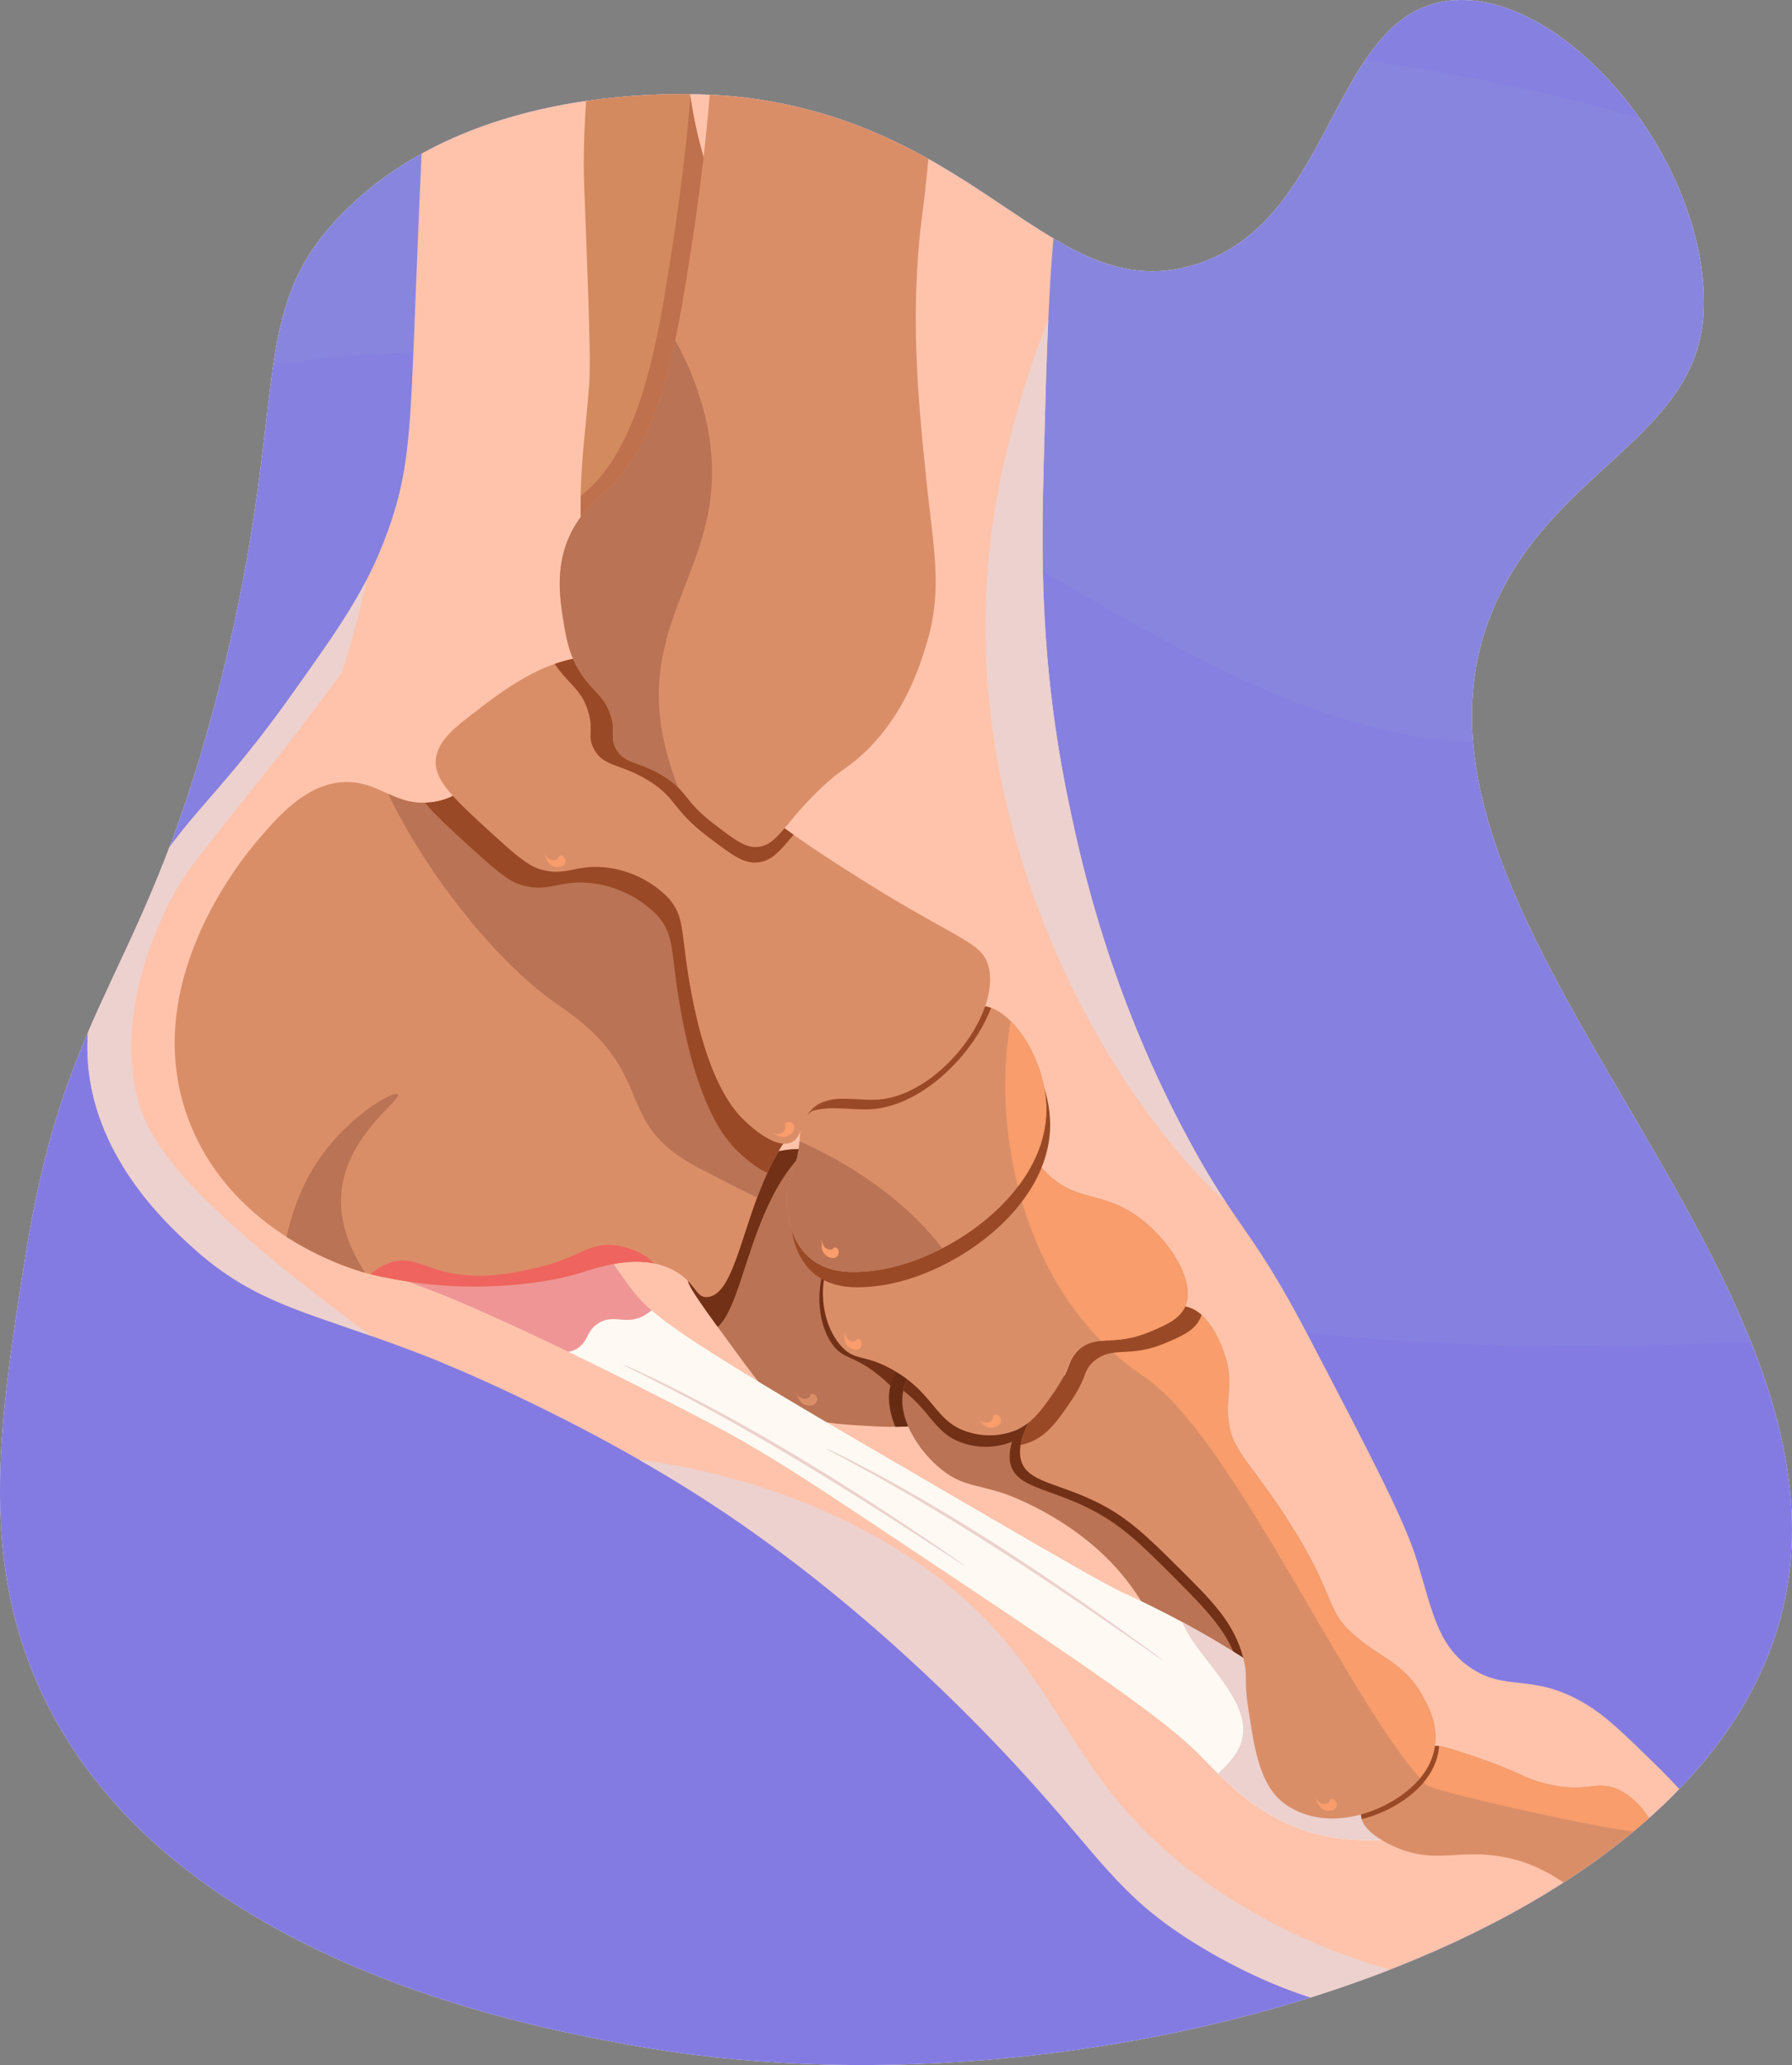 <svg xmlns="http://www.w3.org/2000/svg" xmlns:xlink="http://www.w3.org/1999/xlink" viewBox="0 0 469.113 540.244"><rect x="0" y="0" width="469.113" height="540.244" fill="#808080" stroke="none"/><defs><style>.cls-1{fill:#fff;}.cls-2{fill:#8a8add;}.cls-3{fill:#da8e68;}.cls-4{fill:#d38a5f;}.cls-5{fill:#ffc3ab;}.cls-6{fill:#ba7354;}.cls-7{fill:none;}.cls-8{fill:#fefaf3;}.cls-9{clip-path:url(#clip-path);}.cls-10{clip-path:url(#clip-path-2);}.cls-11{fill:#5327f2;opacity:0.05;}.cls-12{clip-path:url(#clip-path-3);}.cls-13{fill:#ecd1ce;}.cls-14{clip-path:url(#clip-path-4);}.cls-15{fill:#994925;}.cls-16{clip-path:url(#clip-path-5);}.cls-17{fill:#723016;}.cls-18{isolation:isolate;}.cls-19{clip-path:url(#clip-path-6);}.cls-20{fill:#582511;}.cls-21{fill:#672b14;}.cls-22{clip-path:url(#clip-path-7);}.cls-23{fill:#5d2712;}.cls-24{fill:#5e2812;}.cls-25{fill:#5f2812;}.cls-26{fill:#602913;}.cls-27{fill:#622913;}.cls-28{fill:#632a13;}.cls-29{fill:#642a13;}.cls-30{fill:#652a13;}.cls-31{fill:#5c2712;}.cls-32{fill:#5b2612;}.cls-33{fill:#5a2611;}.cls-34{fill:#592511;}.cls-35{clip-path:url(#clip-path-8);}.cls-36{clip-path:url(#clip-path-9);}.cls-37{fill:#ef9595;}.cls-38{clip-path:url(#clip-path-10);}.cls-39{fill:#f89d6b;}.cls-40{clip-path:url(#clip-path-11);}.cls-41{clip-path:url(#clip-path-12);}.cls-42{clip-path:url(#clip-path-13);}.cls-43{clip-path:url(#clip-path-14);}.cls-44{fill:#ef645e;}.cls-45{clip-path:url(#clip-path-15);}.cls-46{clip-path:url(#clip-path-16);}.cls-47{fill:#bf704c;}.cls-48{clip-path:url(#clip-path-17);}</style><clipPath id="clip-path"><path class="cls-1" d="M193.908,25.391c-4.773-.555-67.728-7.025-104.448,30.614-25.456,26.093-13.088,47.535-31.515,121.556-19.577,78.64-40.491,82.373-51.324,151.27-6.638,42.221-12.177,77.445,3.602,112.552,32.054,71.32,128.095,88.776,154.872,93.643,116.692,21.21,276.194-23.542,300.739-110.751,26.34-93.587-115.965-189.068-72.033-271.025,17.213-32.112,51.552-40.759,52.224-72.934.818-39.166-37.04-83.492-66.631-80.137-31.506,3.572-29.732,58.738-67.531,69.332C275.286,79.763,257.095,32.744,193.908,25.391Z"/></clipPath><clipPath id="clip-path-2"><rect class="cls-2" x="-93.298" y="-117.584" width="677.828" height="677.828"/></clipPath><clipPath id="clip-path-3"><path class="cls-5" d="M112.073.288c.307,10.298-.31,1.285-3.303,77.945-1.34,34.315-1.565,45.062-7.266,60.771-5.535,15.252-12.583,25.129-25.761,43.596C55.171,211.428,46.422,214.547,34.789,237.425c-7.2,14.16-12.351,24.291-11.89,38.312.861,26.202,20.609,44.276,27.082,50.202,17.624,16.131,31.59,17.137,62.092,29.064,1.869.731,38.792,15.356,73.982,38.312,39.066,25.484,69.296,56.864,81.908,70.679,20.25,22.181,24.84,31.678,43.596,43.596,19.56,12.429,51.844,25.784,67.376,13.872,4.981-3.82,6.607-8.988,14.532-11.89,10.779-3.948,21.474.595,23.119,1.321,9.868,4.355,8.635,9.686,17.174,13.872,10.181,4.99,25.876,4.248,35.67-5.284,8.165-7.947,8.557-18.429,8.587-19.816.035-1.614.24-15.405-8.587-21.138-6.84-4.443-11.527.872-21.138-3.303-5.162-2.242-5.664-4.58-15.193-13.872-8.601-8.386-12.901-12.579-18.495-15.853-13.512-7.908-20.326-2.801-29.725-9.248-8.608-5.904-9.993-15.057-13.872-27.743-3.245-10.613-11.631-26.672-28.404-58.789-14.845-28.427-18.552-27.899-31.046-50.862-20.972-38.546-28.45-72.974-31.706-88.514-7.794-37.193-7.224-66.017-6.606-89.835,1.461-56.243,2.191-84.365,17.174-117.578C300.853-20.193,298.682-48.42,287.119-54.354c-29.969-15.38-56.068-13.829-95.78-15.193-64.122-2.203-63.006-8.889-71.908.661C107.541-56.131,110.253-60.835,112.073.288Z"/></clipPath><clipPath id="clip-path-4"><path class="cls-3" d="M432.44,497.021c-3.548-5.464-.188-15.623,3.963-16.514,2.206-.473,3.196,1.981,7.927,5.284,9.602,6.706,16.104,3.984,19.156,9.248,2.41,4.157,1.181,10.728-1.982,12.55-2.551,1.469-4.858-1.015-14.532-4.624C436.893,499.206,434.398,500.037,432.44,497.021Z"/></clipPath><clipPath id="clip-path-5"><path class="cls-6" d="M202.569,301.499c-14.218,4.012-25.219,21.501-22.459,33.688.443,1.957,4.479,7.469,12.55,18.495,7.536,10.294,9.262,12.102,11.89,13.872,6.468,4.355,13.053,4.876,19.156,5.284,10.295.689,26.308,1.761,32.367-7.266,6.506-9.693-2.316-25.291-5.945-31.706C249.005,331.879,227.29,294.522,202.569,301.499Z"/></clipPath><clipPath id="clip-path-6"><path class="cls-7" d="M256.459,389.778l2.752,1.187c-.503-.217-.823-.342-.922-.381-4.067-1.586-6.902-2.102-9.524-3.233l-2.752-1.187c2.622,1.131,5.456,1.647,9.524,3.233C255.637,389.436,255.956,389.561,256.459,389.778Z"/></clipPath><clipPath id="clip-path-7"><path class="cls-7" d="M263.482,352.331l2.752,1.187c8.079,3.484,16.117,13.767,34.98,42.495,23.7,36.1,30.542,49.622,25.992,59.83-.768,1.713-3.603,8.073-9.525,10.142a11.694,11.694,0,0,1-4.305.647,14.444,14.444,0,0,1-5.161-1.204l-2.752-1.187a14.445,14.445,0,0,0,5.161,1.204,11.694,11.694,0,0,0,4.305-.647c5.922-2.069,8.757-8.429,9.525-10.142,4.549-10.208-2.292-23.73-25.992-59.83C279.598,366.098,271.561,355.815,263.482,352.331Z"/></clipPath><clipPath id="clip-path-8"><path class="cls-6" d="M332.697,464.654c-6.102,2.292-12.04-1.026-12.55-1.321-6.569-3.803-7.543-11.175-10.569-20.477-1.596-4.906-6.566-20.185-16.514-31.706-12.697-14.705-30.385-20.477-30.385-20.477-7.216-2.355-10.771-2.013-15.853-5.945-6.305-4.878-12.839-14.692-9.908-22.459,3.119-8.267,15.792-11.115,24.44-10.569,11.627.735,19.467,7.827,47.56,42.936,28.477,35.59,36.977,48.994,33.027,59.449C341.282,455.84,338.821,462.353,332.697,464.654Z"/></clipPath><clipPath id="clip-path-9"><path class="cls-8" d="M78.796,315.858c.879,10.161,18.486,15.749,36.024,22.502 0,0,22.067,8.497,68.994,32.887,16.085,8.36,27.209,15.767,49.456,30.579,47.175,31.41,70.762,47.115,80.595,57.12,6.947,7.068,16.719,17.958,32.971,21.348,13.474,2.811,28.601-.118,28.697-2.308.049-1.12-6.393-.055-12.822-4.039-8.219-5.093-7.331-12.77-14.654-22.502-1.339-1.779-4.204-5.291-15.875-13.27A252.061,252.061,0,0,0,294.327,416.827c-4.932-2.16-25.472-14.133-66.552-38.08-52.859-30.813-57.674-35.138-62.888-42.119-5.647-7.56-9.931-15.783-21.37-24.233-5.829-4.306-18.693-12.495-36.024-13.27-6.75-.302-17.916-.801-24.423,6.347C82.436,306.169,78.347,310.661,78.796,315.858Z"/></clipPath><clipPath id="clip-path-10"><path class="cls-3" d="M356.477,475.884c-2.023-7.357,8.736-18.863,19.156-19.156,1.847-.052,4.559.845,9.908,2.642,12.269,4.121,13.087,5.758,19.156,7.266,11.189,2.78,13.527-1.515,19.816,1.982,6.004,3.337,11.19,11.317,9.248,18.495a14.933,14.933,0,0,1-9.908,9.908c-9.988,3.023-13.798-8.207-30.385-11.229-12.232-2.229-18.404,2.376-29.725-3.303C357.624,479.42,356.704,476.709,356.477,475.884Z"/></clipPath><clipPath id="clip-path-11"><path class="cls-3" d="M267.302,382.086c-1.107-3.849,1.202-8.379,1.982-9.908,1.821-3.571,3.369-3.779,6.605-7.927,4.812-6.167,3.157-7.974,6.605-11.229,3.67-3.465,5.805-1.663,14.532-5.284,8.638-3.584,9.455-6.556,13.211-5.945,6.506,1.058,9.864,10.917,10.569,13.211,1.98,6.442.363,9.602.661,15.193.492,9.237,5.489,11.531,15.853,27.743,13.087,20.47,9.16,23.128,17.835,30.385,6.678,5.586,12.551,6.978,17.174,15.193,1.561,2.773,4.117,7.463,3.303,13.211-1.526,10.77-13.547,15.822-15.193,16.514-2.124.893-13.142,5.523-23.119-.661-7.576-4.695-8.853-14.739-10.569-25.761-1.244-7.994.051-8.051-1.321-13.211-2.382-8.958-7.794-14.465-16.514-23.119-8.72-8.655-13.78-13.677-22.459-17.835C276.521,387.894,268.903,387.65,267.302,382.086Z"/></clipPath><clipPath id="clip-path-12"><path class="cls-3" d="M254.092,374.82a18.522,18.522,0,0,0,11.89-.661c4.341-1.901,6.76-5.38,9.908-9.908,5.113-7.354,3.482-8.687,6.605-11.229,4.97-4.045,9.083-.658,18.495-4.624,4.189-1.765,7.797-3.285,9.248-6.605,2.882-6.596-4.083-17.261-11.89-23.119-9.984-7.491-16.849-3.747-25.101-12.55-3.557-3.795-4.668-7.037-7.927-7.266-3.171-.223-5.276,2.624-11.89,9.908-7.594,8.365-11.392,12.547-13.872,13.872-9.065,4.841-14.621-.621-19.816,3.963-6.061,5.349-5.637,19.082.661,25.761,3.623,3.843,5.853,1.812,13.211,5.945C244.961,364.68,244.675,372.329,254.092,374.82Z"/></clipPath><clipPath id="clip-path-13"><path class="cls-3" d="M222.915,286.304c-6.006,1.225-9.787-.292-12.238,2.72-1.684,2.07-.837,3.938-1.36,9.519-.809,8.643-3.3,9.059-3.4,14.958-.022,1.296-.048,10.431,6.119,15.638,5.099,4.305,11.864,3.759,15.638,3.4,19.5-1.856,46.666-20.163,46.234-42.834-.244-12.789-9.261-26.468-16.998-26.516-2.793-.017-3.279,1.755-12.918,9.519C233.684,281.008,228.53,285.159,222.915,286.304Z"/></clipPath><clipPath id="clip-path-14"><path class="cls-3" d="M112.973,209.873c8.204-.988,10.021-6.222,17.835-9.248,5.243-2.03,13.158-3.056,32.367,4.624,13.402,5.358,50.707,20.271,64.734,52.183,5.974,13.59,3.127,19.802,1.982,21.798-2.796,4.875-7.636,5.869-11.89,7.927-23.511,11.372-22.16,51.858-33.027,52.183-2.856.086-2.822-3.574-7.927-6.606-9.117-5.415-20.627-1.112-26.422.661-0,0-23.398,7.159-53.504,0-2.185-.52-34.363-8.714-46.899-38.312-15.204-35.897,12.6-69.947,17.835-75.963,5.194-5.969,12.475-14.336,22.459-14.532C99.531,204.412,103.225,211.047,112.973,209.873Z"/></clipPath><clipPath id="clip-path-15"><path class="cls-3" d="M158.972,172.031c-13.743-1.89-26.78,8.177-35.009,14.532-5.359,4.138-9.639,7.541-9.908,12.55-.289,5.376,5.532,10.63,17.174,21.138,6.107,5.512,8.247,6.622,10.569,7.266,6.145,1.704,8.831-1.169,15.853-.661a27.049,27.049,0,0,1,17.174,7.927c4.612,4.984,3.269,8.969,5.945,23.78,4.369,24.179,11.239,31.76,13.872,34.349,1.625,1.598,8.3,7.844,12.55,5.945,2.939-1.313,2.123-5.361,5.284-8.587,4.466-4.558,11.567-2.065,17.835-2.642,15.711-1.446,31.895-22.708,28.404-35.009-1.631-5.745-6.663-6.398-27.743-19.156-0,0-12.411-7.511-22.459-14.532C176.071,196.263,177.64,174.598,158.972,172.031Z"/></clipPath><clipPath id="clip-path-16"><path class="cls-4" d="M154.917-20.712c1.936,23.047-2.856,46.245-1.982,69.358,1.153,30.48,1.729,45.719,1.321,51.523-1.053,14.976-2.988,23.991-1.982,41.615.696,12.182,2.536,23.91,9.908,35.009,3.329,5.012,7.508,11.303,13.872,11.89,9.62.887,17.635-11.869,21.798-18.495a75.899,75.899,0,0,0,11.229-38.312c.188-8.989-1.099-15.85-8.587-40.294-12.655-41.311-17.125-48.308-19.816-66.715-2.96-20.25-5.082-30.274-.661-39.633,1.35-2.858,4.064-7.491,2.642-12.55-1.423-5.063-6.243-10.93-13.211-11.229a14.285,14.285,0,0,0-11.89,5.878C154.241-28.102,154.763-22.555,154.917-20.712Z"/></clipPath><clipPath id="clip-path-17"><path class="cls-3" d="M186.982-.372c0,0.0.413,23.538-5.945,64.734-3.709,24.033-7.898,51.174-22.459,64.073-2.129,1.886-7.904,6.501-10.569,14.532-2.409,7.259-1.302,14.373-.661,18.495.794,5.104,1.504,9.668,4.624,14.532,3.298,5.142,6.319,5.989,7.927,11.229,1.362,4.44-.263,5.601,1.321,8.587,2.216,4.177,6.107,3.24,12.55,7.266,6.285,3.926,5.173,6.435,13.211,12.551,5.405,4.112,8.108,6.168,11.229,5.945,5.377-.385,6.956-6.095,16.514-15.193,5.184-4.934,6.678-5.119,10.569-8.587,11.399-10.161,15.532-23.688,17.174-29.064,4.431-14.504,1.957-24.454,0-43.596-1.994-19.507-4.249-41.562-1.321-66.715a381.336,381.336,0,0,0,3.303-59.449c-.113-3.891-.345-9.433-3.963-14.532-10.029-14.133-39.42-15.493-49.541-3.303C186.521-13.539,186.867-6.932,186.982-.372Z"/></clipPath></defs><title>Fascitis plantar</title><g id="Hueso"><path class="cls-1" d="M193.908,25.391c-4.773-.555-67.728-7.025-104.448,30.614-25.456,26.093-13.088,47.535-31.515,121.556-19.577,78.64-40.491,82.373-51.324,151.27-6.638,42.221-12.177,77.445,3.602,112.552,32.054,71.32,128.095,88.776,154.872,93.643,116.692,21.21,276.194-23.542,300.739-110.751,26.34-93.587-115.965-189.068-72.033-271.025,17.213-32.112,51.552-40.759,52.224-72.934.818-39.166-37.04-83.492-66.631-80.137-31.506,3.572-29.732,58.738-67.531,69.332C275.286,79.763,257.095,32.744,193.908,25.391Z"/><g class="cls-9"><rect class="cls-2" x="-93.298" y="-117.584" width="677.828" height="677.828"/><g class="cls-10"><path class="cls-11" d="M-335.207-221.467c-12.394,72.192-1.109,194.018,73.127,253.131,108.109,86.086,251.188-39.293,551.262-22.5C486.726,20.217,479.144,77.599,666.065,85.102c86.126,3.457,351.511,14.109,554.075-157.504,182.645-154.737,320.451-462.937,219.38-618.764C1213.572-1039.523-253.242-698.901-335.207-221.467Z"/><path class="cls-11" d="M-405.521,712.303c-13.968-111.19,89.941-257.987,182.817-337.508C-181.442,339.467-97.144,267.29,19.176,262.293c109.697-4.712,127.094,55.511,286.881,81.564,81.808,13.339,145.21,8.634,261.568,0C757.12,329.796,778.22,301.624,829.194,315.732c181.204,50.151,330.978,521.405,168.754,725.641C736.246,1370.848-364.425,1039.432-405.521,712.303Z"/><path class="cls-11" d="M165.429-288.969C25.571-128.44,1.396,54.349-14.575,175.104c-23.205,175.455-449.453,390.148-306.444,565.933,162.796,200.107,884.99,271.678,961.771,176.583C725.143,813.102,439.292,606.164,508.562,301.669,547.743,129.438,658.419,111.152,713.879-120.215c15.15-63.203,73.593-307.012-30.938-385.321C570.841-589.516,309.614-454.463,165.429-288.969Z"/><path class="cls-11" d="M-249.966,279.92C-146.187,203.807-111.216,176.389-44.058,143.615,17.339,113.651,48.037,98.669,80.646,94.313c156.392-20.894,231.734,131.1,346.563,94.254C480.875,171.346,483.766,131.94,551.914,118.964c4.284-.816,78.35-13.965,136.305,21.751,103.509,63.788,123.901,263.894,42.052,377.014-74.278,102.657-214.008,107.764-320.462,111.654-242.572,8.865-479.714-108.332-553.921-145.005-41.179-20.351-114.65-60.1-210.258-53.652-58.148,3.922-96.308,23.032-101.504,13.051C-462.26,431.507-408.105,395.899-249.966,279.92Z"/></g><path class="cls-5" d="M112.073.288c.307,10.298-.31,1.285-3.303,77.945-1.34,34.315-1.565,45.062-7.266,60.771-5.535,15.252-12.583,25.129-25.761,43.596C55.171,211.428,46.422,214.547,34.789,237.425c-7.2,14.16-12.351,24.291-11.89,38.312.861,26.202,20.609,44.276,27.082,50.202,17.624,16.131,31.59,17.137,62.092,29.064,1.869.731,38.792,15.356,73.982,38.312,39.066,25.484,69.296,56.864,81.908,70.679,20.25,22.181,24.84,31.678,43.596,43.596,19.56,12.429,51.844,25.784,67.376,13.872,4.981-3.82,6.607-8.988,14.532-11.89,10.779-3.948,21.474.595,23.119,1.321,9.868,4.355,8.635,9.686,17.174,13.872,10.181,4.99,25.876,4.248,35.67-5.284,8.165-7.947,8.557-18.429,8.587-19.816.035-1.614.24-15.405-8.587-21.138-6.84-4.443-11.527.872-21.138-3.303-5.162-2.242-5.664-4.58-15.193-13.872-8.601-8.386-12.901-12.579-18.495-15.853-13.512-7.908-20.326-2.801-29.725-9.248-8.608-5.904-9.993-15.057-13.872-27.743-3.245-10.613-11.631-26.672-28.404-58.789-14.845-28.427-18.552-27.899-31.046-50.862-20.972-38.546-28.45-72.974-31.706-88.514-7.794-37.193-7.224-66.017-6.606-89.835,1.461-56.243,2.191-84.365,17.174-117.578C300.853-20.193,298.682-48.42,287.119-54.354c-29.969-15.38-56.068-13.829-95.78-15.193-64.122-2.203-63.006-8.889-71.908.661C107.541-56.131,110.253-60.835,112.073.288Z"/><g class="cls-12"><path class="cls-13" d="M112.073,393.315c12.895-21.93,91.628-15.628,137.394,22.459,31.396,26.128,29.637,52.534,70.018,79.266,30.435,20.148,60.784,24.578,77.945,27.083,22.381,3.267,64.427,9.403,105.688-10.569,34.896-16.891,44.965-40.711,60.11-35.67,15.034,5.004,24.156,34.815,18.495,56.807-13.819,53.69-121.491,83.135-202.789,75.963C217.369,594.4,90.841,429.427,112.073,393.315Z"/><path class="cls-13" d="M89.454,176.036c-13.436,18.138-17.225,22.583-24.94,32.325-13.284,16.772-17.466,21.358-21.798,31.046-2.731,6.106-11.341,25.361-7.266,45.578,2.167,10.751,8.208,23.194,46.238,52.844,41.95,32.705,62.82,39.565,61.431,43.596-2.788,8.089-96.887,9.623-130.789-47.56-21.372-36.048-8.021-77.214,5.284-118.238C36.962,155.974,77.631,98.185,92.918,103.994,99.038,106.321,103.986,131.212,89.454,176.036Z"/><path class="cls-13" d="M332.367,16.141c-26.701-4.676-66.637,65.31-73.321,127.816-10.984,102.725,66.837,194.691,96.11,186.275C402.313,316.675,384.037,25.19,332.367,16.141Z"/></g><path class="cls-3" d="M432.44,497.021c-3.548-5.464-.188-15.623,3.963-16.514,2.206-.473,3.196,1.981,7.927,5.284,9.602,6.706,16.104,3.984,19.156,9.248,2.41,4.157,1.181,10.728-1.982,12.55-2.551,1.469-4.858-1.015-14.532-4.624C436.893,499.206,434.398,500.037,432.44,497.021Z"/><g class="cls-14"><g id="_1era_falange" data-name="1era falange"><path class="cls-15" d="M357.477,476.884c-2.023-7.357,8.736-18.863,19.156-19.156,1.847-.052,4.559.845,9.908,2.642,12.269,4.121,13.087,5.758,19.156,7.266,11.189,2.78,13.527-1.515,19.816,1.982,6.004,3.337,11.19,11.317,9.248,18.495a14.933,14.933,0,0,1-9.908,9.908c-9.988,3.023-13.798-8.207-30.385-11.229-12.232-2.229-18.404,2.376-29.725-3.303C358.624,480.42,357.704,477.709,357.477,476.884Z"/></g></g><g id="Cuboides"><path class="cls-6" d="M202.569,301.499c-14.218,4.012-25.219,21.501-22.459,33.688.443,1.957,4.479,7.469,12.55,18.495,7.536,10.294,9.262,12.102,11.89,13.872,6.468,4.355,13.053,4.876,19.156,5.284,10.295.689,26.308,1.761,32.367-7.266,6.506-9.693-2.316-25.291-5.945-31.706C249.005,331.879,227.29,294.522,202.569,301.499Z"/><g class="cls-16"><path class="cls-17" d="M249.385,382.391a20.464,20.464,0,0,0,13.041,1.743c5.104-1.165,8.45-4.44,12.803-8.703,7.071-6.923,5.576-8.707,9.492-10.82,6.23-3.361,9.993,1.166,21.029-1.191,4.911-1.049,9.142-1.952,11.403-5.255,4.492-6.563-.859-19.578-8.12-27.551-9.285-10.196-17.511-7.553-24.645-18.815-3.075-4.854-3.61-8.602-7.099-9.526-3.395-.899-6.269,1.756-14.954,8.293-9.973,7.507-14.959,11.26-17.925,12.184-10.84,3.378-15.739-3.699-22.326.201-7.685,4.551-10.066,19.543-4.614,28.095,3.137,4.921,5.978,3.177,13.107,9.185C241.574,369.498,239.68,377.74,249.385,382.391Z"/><path class="cls-17" d="M112.973,218.873c8.204-.988,10.021-6.222,17.835-9.248,5.243-2.03,13.158-3.056,32.367,4.624,13.402,5.358,50.707,20.271,64.734,52.183,5.974,13.59,3.127,19.802,1.982,21.798-2.796,4.875-7.636,5.869-11.89,7.927-23.511,11.372-22.16,51.858-33.027,52.183-2.856.086-2.822-3.574-7.927-6.606-9.117-5.415-20.627-1.112-26.422.661-0,0-23.398,7.159-53.504,0-2.185-.52-34.363-8.714-46.899-38.312-15.204-35.897,12.6-69.947,17.835-75.963,5.194-5.969,12.475-14.336,22.459-14.532C99.531,213.412,103.225,220.047,112.973,218.873Z"/><g class="cls-18"><g class="cls-18"><g class="cls-19"><g class="cls-18"><path class="cls-20" d="M256.459,389.778l2.752,1.187c-.503-.217-.823-.342-.922-.381-4.067-1.586-6.902-2.102-9.524-3.233l-2.752-1.187c2.622,1.131,5.456,1.647,9.524,3.233.099.039.418.164.922.381"/></g></g></g><path class="cls-21" d="M255.541,350.703c.678.024,1.338.069,1.972.133,10.815,1.108,17.562,8.373,40.948,43.989,23.7,36.1,30.542,49.622,25.992,59.83-.768,1.713-3.603,8.073-9.525,10.142a11.694,11.694,0,0,1-4.305.647,14.95,14.95,0,0,1-7.321-2.354c-5.831-3.977-6.141-11.294-8.202-20.591-1.085-4.9-4.473-20.157-12.832-31.877a64.281,64.281,0,0,0-26.731-21.226c-6.558-2.557-9.911-2.334-14.334-6.387-5.499-5.027-10.801-14.944-7.416-22.526C237.098,353.056,247.615,350.427,255.541,350.703Z"/><g class="cls-18"><g class="cls-22"><g class="cls-18"><path class="cls-23" d="M263.482,352.331l2.752,1.187q.512.221,1.024.479l-2.752-1.187q-.513-.258-1.024-.479"/><path class="cls-24" d="M264.506,352.81l2.752,1.187q.785.396,1.579.886l-2.752-1.187q-.795-.492-1.579-.886"/><path class="cls-25" d="M266.085,353.696l2.752,1.187q.889.55,1.801,1.232l-2.752-1.187q-.913-.683-1.801-1.232"/><path class="cls-26" d="M267.885,354.927l2.752,1.187c.758.567,1.531,1.206,2.327,1.925l-2.752-1.187c-.796-.719-1.569-1.358-2.327-1.925"/><path class="cls-27" d="M270.212,356.853l2.752,1.187a52.411,52.411,0,0,1,3.691,3.725l-2.752-1.187a52.411,52.411,0,0,0-3.691-3.725"/><path class="cls-28" d="M273.904,360.577l2.752,1.187a146.808,146.808,0,0,1,10.17,13.002l-2.752-1.187a146.808,146.808,0,0,0-10.17-13.002"/><path class="cls-29" d="M284.074,373.579l2.752,1.187c4.013,5.622,8.71,12.599,14.388,21.246,10.552,16.072,17.762,27.669,22.112,36.491l-2.752-1.187c-4.351-8.822-11.561-20.419-22.112-36.491-5.678-8.647-10.375-15.623-14.388-21.246"/><path class="cls-30" d="M320.574,431.316l2.752,1.187c3.107,6.299,4.756,11.183,5.123,15.271l-2.752-1.187c-.367-4.088-2.016-8.972-5.123-15.271"/><path class="cls-29" d="M325.696,446.587l2.752,1.187a18.374,18.374,0,0,1,.046,2.808l-2.752-1.187a18.374,18.374,0,0,0-.046-2.808"/><path class="cls-28" d="M325.742,449.395l2.752,1.187a15.733,15.733,0,0,1-.191,1.651l-2.752-1.187a15.73,15.73,0,0,0,.191-1.651"/><path class="cls-27" d="M325.551,451.045l2.752,1.187q-.113.665-.283,1.305l-2.752-1.187q.169-.641.283-1.305"/><path class="cls-26" d="M325.268,452.351l2.752,1.187q-.157.593-.36,1.168l-2.752-1.187q.204-.576.36-1.168"/><path class="cls-25" d="M324.908,453.519l2.752,1.187q-.196.555-.436,1.096l-2.752-1.187q.239-.541.436-1.096"/><path class="cls-24" d="M324.472,454.615l2.752,1.187-.018.041c-.19.424-.506,1.132-.965,1.989l-2.752-1.187c.458-.857.775-1.565.965-1.989l.018-.041"/><path class="cls-23" d="M323.489,456.644l2.752,1.187c-.261.487-.567,1.023-.922,1.582l-2.752-1.187c.355-.559.662-1.094.922-1.582"/><path class="cls-31" d="M322.567,458.226l2.752,1.187c-.288.454-.609.923-.963,1.394l-2.752-1.187c.354-.471.675-.94.963-1.394"/><path class="cls-32" d="M321.604,459.62l2.752,1.187c-.312.415-.65.831-1.015,1.241l-2.752-1.187c.365-.409.703-.826,1.015-1.241"/><path class="cls-33" d="M320.589,460.861l2.752,1.187c-.348.39-.72.772-1.118,1.141l-2.752-1.187c.398-.368.77-.751,1.118-1.141"/><path class="cls-34" d="M319.471,462.001l2.752,1.187a14.662,14.662,0,0,1-1.358,1.117l-2.752-1.187a14.661,14.661,0,0,0,1.358-1.117"/><path class="cls-20" d="M318.113,463.118l2.752,1.187a12.394,12.394,0,0,1-3.184,1.68,11.694,11.694,0,0,1-4.305.647,14.444,14.444,0,0,1-5.161-1.204l-2.752-1.187a14.445,14.445,0,0,0,5.161,1.204,11.694,11.694,0,0,0,4.305-.647,12.394,12.394,0,0,0,3.184-1.68"/></g></g></g></g><path class="cls-3" d="M213.775,365.4a1.55,1.55,0,0,1-.043,1.499c-.552.888-2.196,1.033-3.281.49-1.651-.827-2.013-3.257-2.003-3.261a2.385,2.385,0,0,0,.805,1.308,2.186,2.186,0,0,0,2.354.295c.55-.369.444-.963.915-1.087C212.969,364.527,213.527,364.939,213.775,365.4Z"/></g></g><g id="_2_meta" data-name="2º meta"><path class="cls-6" d="M332.697,464.654c-6.102,2.292-12.04-1.026-12.55-1.321-6.569-3.803-7.543-11.175-10.569-20.477-1.596-4.906-6.566-20.185-16.514-31.706-12.697-14.705-30.385-20.477-30.385-20.477-7.216-2.355-10.771-2.013-15.853-5.945-6.305-4.878-12.839-14.692-9.908-22.459,3.119-8.267,15.792-11.115,24.44-10.569,11.627.735,19.467,7.827,47.56,42.936,28.477,35.59,36.977,48.994,33.027,59.449C341.282,455.84,338.821,462.353,332.697,464.654Z"/><g class="cls-35"><path class="cls-17" d="M264.601,383.251c-1.128-3.99,1.285-8.669,2.099-10.248,1.902-3.688,3.506-3.896,6.877-8.175,5.012-6.362,3.307-8.24,6.893-11.594,3.817-3.57,6.018-1.694,15.071-5.401,8.96-3.669,9.82-6.742,13.706-6.091,6.73,1.127,10.159,11.35,10.878,13.728,2.019,6.679.329,9.943.611,15.732.465,9.565,5.627,11.965,16.279,28.799,13.45,21.255,9.372,23.989,18.318,31.544,6.886,5.816,12.961,7.285,17.707,15.812,1.603,2.879,4.226,7.746,3.356,13.693-1.632,11.143-14.102,16.315-15.809,17.023-2.203.914-13.632,5.655-23.932-.795-7.821-4.898-9.095-15.303-10.818-26.722-1.25-8.282.092-8.334-1.304-13.684-2.423-9.286-8-15.013-16.985-24.015-8.987-9.003-14.2-14.226-23.165-18.573C274.116,389.308,266.231,389.019,264.601,383.251Z"/><path class="cls-3" d="M323.775,458.4a1.55,1.55,0,0,1-.043,1.499c-.552.888-2.196,1.033-3.281.49-1.651-.827-2.013-3.257-2.003-3.261a2.385,2.385,0,0,0,.805,1.308,2.186,2.186,0,0,0,2.354.295c.55-.369.444-.963.915-1.087C322.969,457.527,323.527,457.939,323.775,458.4Z"/><path class="cls-17" d="M253.092,377.82a18.522,18.522,0,0,0,11.89-.661c4.341-1.901,6.76-5.38,9.908-9.908,5.113-7.354,3.482-8.687,6.605-11.229,4.97-4.045,9.083-.658,18.495-4.624,4.189-1.765,7.797-3.285,9.248-6.605,2.882-6.596-4.083-17.261-11.89-23.119-9.984-7.491-16.849-3.747-25.101-12.55-3.557-3.795-4.668-7.037-7.927-7.266-3.171-.223-5.276,2.624-11.89,9.908-7.594,8.365-11.392,12.547-13.872,13.872-9.065,4.841-14.621-.621-19.816,3.963-6.061,5.349-5.637,19.082.661,25.761,3.623,3.843,5.853,1.812,13.211,5.945C243.961,367.68,243.675,375.329,253.092,377.82Z"/></g></g><path class="cls-8" d="M78.796,315.858c.879,10.161,18.486,15.749,36.024,22.502 0,0,22.067,8.497,68.994,32.887,16.085,8.36,27.209,15.767,49.456,30.579,47.175,31.41,70.762,47.115,80.595,57.12,6.947,7.068,16.719,17.958,32.971,21.348,13.474,2.811,28.601-.118,28.697-2.308.049-1.12-6.393-.055-12.822-4.039-8.219-5.093-7.331-12.77-14.654-22.502-1.339-1.779-4.204-5.291-15.875-13.27A252.061,252.061,0,0,0,294.327,416.827c-4.932-2.16-25.472-14.133-66.552-38.08-52.859-30.813-57.674-35.138-62.888-42.119-5.647-7.56-9.931-15.783-21.37-24.233-5.829-4.306-18.693-12.495-36.024-13.27-6.75-.302-17.916-.801-24.423,6.347C82.436,306.169,78.347,310.661,78.796,315.858Z"/><g class="cls-36"><path class="cls-37" d="M79.541,330.893c.082,1.204,6.945,3.687,20.666,8.604,21.229,7.608,14.794,4.084,30.362,9.561,10.36,3.645,17.08,6.566,21.138,3.303,2.379-1.913,1.952-4.432,5.119-6.275,3.874-2.254,6.531.34,10.899-1.486a12.627,12.627,0,0,0,7.101-8.917c1.169-6.209-3.945-11.727-5.78-13.706C151.721,303.282,78.896,321.479,79.541,330.893Z"/><path class="cls-13" d="M340.293,497.021c-5.159-3.529-3.016-12.581-11.89-18.826-6.649-4.679-13.165-3.336-14.202-6.936-1.204-4.182,7.143-7.547,10.239-14.202,6.279-13.499-19.088-28.09-15.193-38.312,3.401-8.924,26.23-9.995,43.266-5.615,2.045.526,43.822,11.812,45.578,38.972C400.016,481.877,352.196,505.163,340.293,497.021Z"/><path class="cls-13" d="M163.052,357.007c.35.389,11.605,5.491,29.337,15.471,30.816,17.344,60.877,37.986,60.229,37.189-.356-.438-9.386-6.599-17.273-11.818-14.455-9.564-30.125-19.304-46.619-28.233C173.334,361.283,162.709,356.625,163.052,357.007Z"/><path class="cls-13" d="M216.229,378.963c.338.399,11.439,5.829,28.871,16.324,30.294,18.24,59.737,39.754,59.113,38.938-.343-.449-9.188-6.871-16.919-12.319-14.169-9.984-29.546-20.179-45.771-29.588C226.38,383.538,215.897,378.571,216.229,378.963Z"/></g><g id="_1a_falange" data-name="1a falange"><path class="cls-3" d="M356.477,475.884c-2.023-7.357,8.736-18.863,19.156-19.156,1.847-.052,4.559.845,9.908,2.642,12.269,4.121,13.087,5.758,19.156,7.266,11.189,2.78,13.527-1.515,19.816,1.982,6.004,3.337,11.19,11.317,9.248,18.495a14.933,14.933,0,0,1-9.908,9.908c-9.988,3.023-13.798-8.207-30.385-11.229-12.232-2.229-18.404,2.376-29.725-3.303C357.624,479.42,356.704,476.709,356.477,475.884Z"/><g class="cls-38"><path class="cls-39" d="M270.605,246.013a100.683,100.683,0,0,0-7.266,44.257c.487,7.337,3.16,47.633,36.33,70.018,34.386,23.206,60.532,92.96,73.678,106.671,1.583,1.652,53.479,13.368,57.599,12.271 0,0,15.482,3.118,16.904,1.219,21.545-28.775-69.122-226.606-123.079-240.381C302.273,234.324,281.783,241.131,270.605,246.013Z"/><g id="_1er_meta" data-name="1er meta"><path class="cls-15" d="M268.302,383.086c-1.107-3.849,1.202-8.379,1.982-9.908,1.821-3.571,3.369-3.779,6.605-7.927,4.812-6.167,3.157-7.974,6.605-11.229,3.67-3.465,5.805-1.663,14.532-5.284,8.638-3.584,9.455-6.556,13.211-5.945,6.506,1.058,9.864,10.917,10.569,13.211,1.98,6.442.363,9.602.661,15.193.492,9.237,5.489,11.531,15.853,27.743,13.087,20.47,9.16,23.128,17.835,30.385,6.678,5.586,12.551,6.978,17.174,15.193,1.561,2.773,4.117,7.463,3.303,13.211-1.526,10.77-13.547,15.822-15.193,16.514-2.124.893-13.142,5.523-23.119-.661-7.576-4.695-8.853-14.739-10.569-25.761-1.244-7.994.051-8.051-1.321-13.211-2.382-8.958-7.794-14.465-16.514-23.119-8.72-8.655-13.78-13.677-22.459-17.835C277.521,388.894,269.903,388.65,268.302,383.086Z"/></g><path class="cls-39" d="M421.775,493.4a1.55,1.55,0,0,1-.043,1.499c-.552.888-2.196,1.033-3.281.49-1.651-.827-2.013-3.257-2.003-3.261a2.385,2.385,0,0,0,.805,1.308,2.186,2.186,0,0,0,2.354.295c.55-.369.444-.963.915-1.087C420.969,492.527,421.527,492.939,421.775,493.4Z"/></g></g><g id="_1er_meta-2" data-name="1er meta"><path class="cls-3" d="M267.302,382.086c-1.107-3.849,1.202-8.379,1.982-9.908,1.821-3.571,3.369-3.779,6.605-7.927,4.812-6.167,3.157-7.974,6.605-11.229,3.67-3.465,5.805-1.663,14.532-5.284,8.638-3.584,9.455-6.556,13.211-5.945,6.506,1.058,9.864,10.917,10.569,13.211,1.98,6.442.363,9.602.661,15.193.492,9.237,5.489,11.531,15.853,27.743,13.087,20.47,9.16,23.128,17.835,30.385,6.678,5.586,12.551,6.978,17.174,15.193,1.561,2.773,4.117,7.463,3.303,13.211-1.526,10.77-13.547,15.822-15.193,16.514-2.124.893-13.142,5.523-23.119-.661-7.576-4.695-8.853-14.739-10.569-25.761-1.244-7.994.051-8.051-1.321-13.211-2.382-8.958-7.794-14.465-16.514-23.119-8.72-8.655-13.78-13.677-22.459-17.835C276.521,387.894,268.903,387.65,267.302,382.086Z"/><g class="cls-40"><path class="cls-39" d="M270.605,246.013a100.683,100.683,0,0,0-7.266,44.257c.487,7.337,3.16,47.633,36.33,70.018,29.388,19.833,71.843,130.151,87.192,109.651,21.545-28.775-8.134-216.096-62.092-229.871C302.273,234.324,281.783,241.131,270.605,246.013Z"/><g id="Cuña"><path class="cls-15" d="M258.092,377.82a18.522,18.522,0,0,0,11.89-.661c4.341-1.901,6.76-5.38,9.908-9.908,5.113-7.354,3.482-8.687,6.605-11.229,4.97-4.045,9.083-.658,18.495-4.624,4.189-1.765,7.797-3.285,9.248-6.605,2.882-6.596-4.083-17.261-11.89-23.119-9.984-7.491-16.849-3.747-25.101-12.55-3.557-3.795-4.668-7.037-7.927-7.266-3.171-.223-5.276,2.624-11.89,9.908-7.594,8.365-11.392,12.547-13.872,13.872-9.065,4.841-14.621-.621-19.816,3.963-6.061,5.349-5.637,19.082.661,25.761,3.623,3.843,5.853,1.812,13.211,5.945C248.961,367.68,248.675,375.329,258.092,377.82Z"/></g><path class="cls-39" d="M349.775,471.4a1.55,1.55,0,0,1-.043,1.499c-.552.888-2.196,1.033-3.281.49-1.651-.827-2.013-3.257-2.003-3.261a2.385,2.385,0,0,0,.805,1.308,2.186,2.186,0,0,0,2.354.295c.55-.369.444-.963.915-1.087C348.969,470.527,349.527,470.939,349.775,471.4Z"/></g></g><g id="Cuña-2" data-name="Cuña"><path class="cls-3" d="M254.092,374.82a18.522,18.522,0,0,0,11.89-.661c4.341-1.901,6.76-5.38,9.908-9.908,5.113-7.354,3.482-8.687,6.605-11.229,4.97-4.045,9.083-.658,18.495-4.624,4.189-1.765,7.797-3.285,9.248-6.605,2.882-6.596-4.083-17.261-11.89-23.119-9.984-7.491-16.849-3.747-25.101-12.55-3.557-3.795-4.668-7.037-7.927-7.266-3.171-.223-5.276,2.624-11.89,9.908-7.594,8.365-11.392,12.547-13.872,13.872-9.065,4.841-14.621-.621-19.816,3.963-6.061,5.349-5.637,19.082.661,25.761,3.623,3.843,5.853,1.812,13.211,5.945C244.961,364.68,244.675,372.329,254.092,374.82Z"/><g class="cls-41"><rect class="cls-3" x="272.473" y="299.212" width="45.032" height="49.846"/><path class="cls-39" d="M270.605,246.013a100.683,100.683,0,0,0-7.266,44.257c.487,7.337,3.16,47.633,36.33,70.018,29.388,19.833,75.146,20.5,90.495,0,21.545-28.775-11.437-106.445-65.394-120.22C302.273,234.324,281.783,241.131,270.605,246.013Z"/><path class="cls-39" d="M225.572,351.556a1.55,1.55,0,0,1-.677,1.338c-.877.568-2.427-.001-3.177-.954-1.142-1.452-.433-3.804-.422-3.804a2.385,2.385,0,0,0,.171,1.527,2.186,2.186,0,0,0,2.004,1.27c.655-.099.812-.682,1.29-.594C225.215,350.423,225.545,351.034,225.572,351.556Z"/><path class="cls-39" d="M261.587,370.53a1.55,1.55,0,0,1,.449,1.431c-.232,1.019-1.739,1.693-2.941,1.534-1.831-.243-2.966-2.422-2.957-2.429a2.385,2.385,0,0,0,1.188.974,2.186,2.186,0,0,0,2.322-.489c.399-.528.106-1.055.51-1.326A1.3,1.3,0,0,1,261.587,370.53Z"/></g><path class="cls-15" d="M223.915,290.304c-6.006,1.225-9.787-.292-12.238,2.72-1.684,2.07-.837,3.938-1.36,9.519-.809,8.643-3.3,9.059-3.4,14.958-.022,1.296-.048,10.431,6.119,15.638,5.099,4.305,11.864,3.759,15.638,3.4,19.5-1.856,46.666-20.163,46.234-42.834-.244-12.789-9.261-26.468-16.998-26.516-2.793-.017-3.279,1.755-12.918,9.519C234.684,285.008,229.53,289.159,223.915,290.304Z"/></g><g id="Escafoides"><path class="cls-3" d="M222.915,286.304c-6.006,1.225-9.787-.292-12.238,2.72-1.684,2.07-.837,3.938-1.36,9.519-.809,8.643-3.3,9.059-3.4,14.958-.022,1.296-.048,10.431,6.119,15.638,5.099,4.305,11.864,3.759,15.638,3.4,19.5-1.856,46.666-20.163,46.234-42.834-.244-12.789-9.261-26.468-16.998-26.516-2.793-.017-3.279,1.755-12.918,9.519C233.684,281.008,228.53,285.159,222.915,286.304Z"/><g class="cls-42"><path class="cls-15" d="M148.557,160.137c-15.454-2.125-30.114,9.195-39.367,16.341-6.026,4.653-10.839,8.48-11.142,14.113-.325,6.045,6.221,11.953,19.312,23.769,6.867,6.198,9.274,7.446,11.884,8.171,6.91,1.916,9.93-1.315,17.827-.743,7.406.536,14.869,4.112,19.312,8.913,5.186,5.604,3.676,10.086,6.685,26.74,4.913,27.189,12.638,35.714,15.598,38.624,1.828,1.797,9.333,8.82,14.113,6.685,3.305-1.476,2.388-6.028,5.942-9.656,5.022-5.126,13.007-2.322,20.055-2.971,17.667-1.627,35.866-25.535,31.94-39.367-1.834-6.461-7.493-7.194-31.197-21.541-0,0-13.956-8.447-25.254-16.341C167.785,187.385,169.548,163.023,148.557,160.137Z"/><path class="cls-6" d="M255.863,348.187c2.073,19.748-12.983,42.268-22.636,41.712-4.76-.274-5.627-6.011-18.654-16.493a88.503,88.503,0,0,0-16.572-10.886c-15.258-7.415-22.6-3.227-30.447-7.6-16.304-9.085-21.897-47.937-7.839-59.652C179.982,278.379,251.751,309.011,255.863,348.187Z"/><path class="cls-39" d="M270.605,246.013a100.683,100.683,0,0,0-7.266,44.257c.487,7.337,3.16,47.633,36.33,70.018,29.388,19.833,75.146,20.5,90.495,0,21.545-28.775-11.437-106.445-65.394-120.22C302.273,234.324,281.783,241.131,270.605,246.013Z"/><path class="cls-39" d="M219.572,327.556a1.55,1.55,0,0,1-.677,1.338c-.877.568-2.427-.001-3.177-.954-1.142-1.452-.433-3.804-.422-3.804a2.385,2.385,0,0,0,.171,1.527,2.186,2.186,0,0,0,2.004,1.27c.655-.099.812-.682,1.29-.594C219.215,326.423,219.545,327.034,219.572,327.556Z"/></g></g><g id="Calcáneo"><path class="cls-3" d="M112.973,209.873c8.204-.988,10.021-6.222,17.835-9.248,5.243-2.03,13.158-3.056,32.367,4.624,13.402,5.358,50.707,20.271,64.734,52.183,5.974,13.59,3.127,19.802,1.982,21.798-2.796,4.875-7.636,5.869-11.89,7.927-23.511,11.372-22.16,51.858-33.027,52.183-2.856.086-2.822-3.574-7.927-6.606-9.117-5.415-20.627-1.112-26.422.661-0,0-23.398,7.159-53.504,0-2.185-.52-34.363-8.714-46.899-38.312-15.204-35.897,12.6-69.947,17.835-75.963,5.194-5.969,12.475-14.336,22.459-14.532C99.531,204.412,103.225,211.047,112.973,209.873Z"/><g class="cls-43"><path class="cls-6" d="M98.202,184.581c-10.036,7.323,19.93,59.359,48.327,78.605,26.315,17.835,13.061,30.162,36.223,42.275,19.818,10.364,30.818,15.942,38.312,11.229,12.618-7.935,11.163-42.447-4.624-65.394-10.43-15.161-19.825-14.676-63.413-38.972C113.399,190.235,104.065,180.303,98.202,184.581Z"/><path class="cls-6" d="M88.954,372.177c-19.058-10.449-19.448-45.494-7.266-66.055,7.881-13.302,21.279-20.972,22.459-19.816,1.207,1.182-12.199,9.822-14.532,23.78-4.424,26.469,35.174,46.919,29.064,59.449C115.268,376.53,99.204,377.797,88.954,372.177Z"/><path class="cls-15" d="M155.116,172.764c-14.582-2.005-28.415,8.677-37.146,15.419-5.686,4.391-10.227,8.002-10.513,13.317-.307,5.704,5.87,11.278,18.223,22.428,6.48,5.849,8.75,7.026,11.214,7.71,6.52,1.808,9.37-1.24,16.821-.701a28.701,28.701,0,0,1,18.223,8.411c4.893,5.288,3.468,9.517,6.308,25.232,4.636,25.655,11.925,33.699,14.718,36.446,1.724,1.695,8.807,8.323,13.317,6.308,3.119-1.393,2.253-5.688,5.607-9.111,4.738-4.837,12.273-2.191,18.924-2.803,16.67-1.535,33.842-24.094,30.138-37.146-1.73-6.096-7.07-6.788-29.437-20.326-0,0-13.168-7.97-23.83-15.419C173.259,198.475,174.923,175.487,155.116,172.764Z"/><path class="cls-44" d="M94.679,337.609c.141-3.344,4.459-6.503,8.147-7.486,4.237-1.13,7.35.689,11.45,1.982,10.141,3.197,19.604,1.054,26.202-.44,11.592-2.625,13.855-7.176,21.578-5.725,1.471.276,8.797,1.834,10.569,7.046,1.876,5.519-3.654,11.668-4.844,12.991-13.362,14.858-41.804,8.246-46.018,7.266C110.88,350.712,94.396,344.301,94.679,337.609Z"/></g></g><g id="Astrágalo"><path class="cls-3" d="M158.972,172.031c-13.743-1.89-26.78,8.177-35.009,14.532-5.359,4.138-9.639,7.541-9.908,12.55-.289,5.376,5.532,10.63,17.174,21.138,6.107,5.512,8.247,6.622,10.569,7.266,6.145,1.704,8.831-1.169,15.853-.661a27.049,27.049,0,0,1,17.174,7.927c4.612,4.984,3.269,8.969,5.945,23.78,4.369,24.179,11.239,31.76,13.872,34.349,1.625,1.598,8.3,7.844,12.55,5.945,2.939-1.313,2.123-5.361,5.284-8.587,4.466-4.558,11.567-2.065,17.835-2.642,15.711-1.446,31.895-22.708,28.404-35.009-1.631-5.745-6.663-6.398-27.743-19.156-0,0-12.411-7.511-22.459-14.532C176.071,196.263,177.64,174.598,158.972,172.031Z"/><g class="cls-45"><path class="cls-15" d="M185.173-30.271c0,0.0.476,27.14-6.855,74.642-4.277,27.712-9.106,59.006-25.896,73.881-2.455,2.175-9.114,7.496-12.186,16.756-2.777,8.37-1.501,16.573-.762,21.326.916,5.886,1.734,11.148,5.332,16.756,3.802,5.929,7.286,6.906,9.14,12.948,1.571,5.119-.303,6.459,1.523,9.902,2.555,4.817,7.041,3.736,14.471,8.378,7.247,4.527,5.965,7.42,15.233,14.472,6.233,4.742,9.349,7.113,12.948,6.855,6.2-.444,8.02-7.028,19.041-17.518,5.977-5.689,7.7-5.902,12.186-9.901,13.144-11.716,17.909-27.314,19.803-33.513,5.109-16.724,2.256-28.197,0-50.269-2.299-22.492-4.899-47.924-1.523-76.927,1.11-9.54,4.76-35.721,3.808-68.549-.13-4.486-.397-10.877-4.57-16.756-11.564-16.296-45.454-17.864-57.124-3.808C184.642-45.453,185.041-37.835,185.173-30.271Z"/><path class="cls-39" d="M206.995,293.627a1.55,1.55,0,0,1,.975,1.139c.188,1.028-.933,2.24-2.102,2.566-1.779.496-3.679-1.061-3.674-1.071a2.385,2.385,0,0,0,1.475.428,2.186,2.186,0,0,0,1.942-1.362c.16-.642-.318-1.012-.052-1.419A1.3,1.3,0,0,1,206.995,293.627Z"/><path class="cls-39" d="M147.888,224.624a1.55,1.55,0,0,1-.111,1.496c-.592.862-2.241.932-3.299.339-1.612-.902-1.862-3.345-1.852-3.349a2.385,2.385,0,0,0,.745,1.343,2.186,2.186,0,0,0,2.338.403c.566-.343.488-.942.963-1.044C147.123,223.715,147.662,224.152,147.888,224.624Z"/></g></g><path class="cls-4" d="M154.917-20.712c1.936,23.047-2.856,46.245-1.982,69.358,1.153,30.48,1.729,45.719,1.321,51.523-1.053,14.976-2.988,23.991-1.982,41.615.696,12.182,2.536,23.91,9.908,35.009,3.329,5.012,7.508,11.303,13.872,11.89,9.62.887,17.635-11.869,21.798-18.495a75.899,75.899,0,0,0,11.229-38.312c.188-8.989-1.099-15.85-8.587-40.294-12.655-41.311-17.125-48.308-19.816-66.715-2.96-20.25-5.082-30.274-.661-39.633,1.35-2.858,4.064-7.491,2.642-12.55-1.423-5.063-6.243-10.93-13.211-11.229a14.285,14.285,0,0,0-11.89,5.878C154.241-28.102,154.763-22.555,154.917-20.712Z"/><g class="cls-46"><g id="Tibia"><path class="cls-47" d="M181.982-.372c0,0.0.413,23.538-5.945,64.734-3.709,24.033-7.898,51.174-22.459,64.073-2.129,1.886-7.904,6.501-10.569,14.532-2.409,7.259-1.302,14.373-.661,18.495.794,5.104,1.504,9.668,4.624,14.532,3.298,5.142,6.319,5.989,7.927,11.229,1.362,4.44-.263,5.601,1.321,8.587,2.216,4.177,6.107,3.24,12.55,7.266,6.285,3.926,5.173,6.435,13.211,12.551,5.405,4.112,8.108,6.168,11.229,5.945,5.377-.385,6.956-6.095,16.514-15.193,5.184-4.934,6.678-5.119,10.569-8.587,11.399-10.161,15.532-23.688,17.174-29.064,4.431-14.504,1.957-24.454,0-43.596-1.994-19.507-4.249-41.562-1.321-66.715a381.336,381.336,0,0,0,3.303-59.449c-.113-3.891-.345-9.433-3.963-14.532-10.029-14.133-39.42-15.493-49.541-3.303C181.521-13.539,181.867-6.932,181.982-.372Z"/></g></g><g id="Tibia-2" data-name="Tibia"><path class="cls-3" d="M186.982-.372c0,0.0.413,23.538-5.945,64.734-3.709,24.033-7.898,51.174-22.459,64.073-2.129,1.886-7.904,6.501-10.569,14.532-2.409,7.259-1.302,14.373-.661,18.495.794,5.104,1.504,9.668,4.624,14.532,3.298,5.142,6.319,5.989,7.927,11.229,1.362,4.44-.263,5.601,1.321,8.587,2.216,4.177,6.107,3.24,12.55,7.266,6.285,3.926,5.173,6.435,13.211,12.551,5.405,4.112,8.108,6.168,11.229,5.945,5.377-.385,6.956-6.095,16.514-15.193,5.184-4.934,6.678-5.119,10.569-8.587,11.399-10.161,15.532-23.688,17.174-29.064,4.431-14.504,1.957-24.454,0-43.596-1.994-19.507-4.249-41.562-1.321-66.715a381.336,381.336,0,0,0,3.303-59.449c-.113-3.891-.345-9.433-3.963-14.532-10.029-14.133-39.42-15.493-49.541-3.303C186.521-13.539,186.867-6.932,186.982-.372Z"/><g class="cls-48"><rect class="cls-3" x="109.736" y="54.438" width="44.546" height="33.075"/><path class="cls-6" d="M303.739,165.922c-15.058-7.651-54.336,16.103-77.257,37.259-12.889,11.896-21.368,23.674-31.875,21.724-13.814-2.564-19.811-26.754-20.519-29.747-7.503-31.69,13.604-45.482,12.253-74.311-1.457-31.107-28.385-65.251-56.426-68.725-36.846-4.564-78.942,43.412-83.084,86.177C37.664,232.947,210.179,345.869,277.831,308.088,325.257,281.604,327.049,177.766,303.739,165.922Z"/></g></g></g></g></svg>